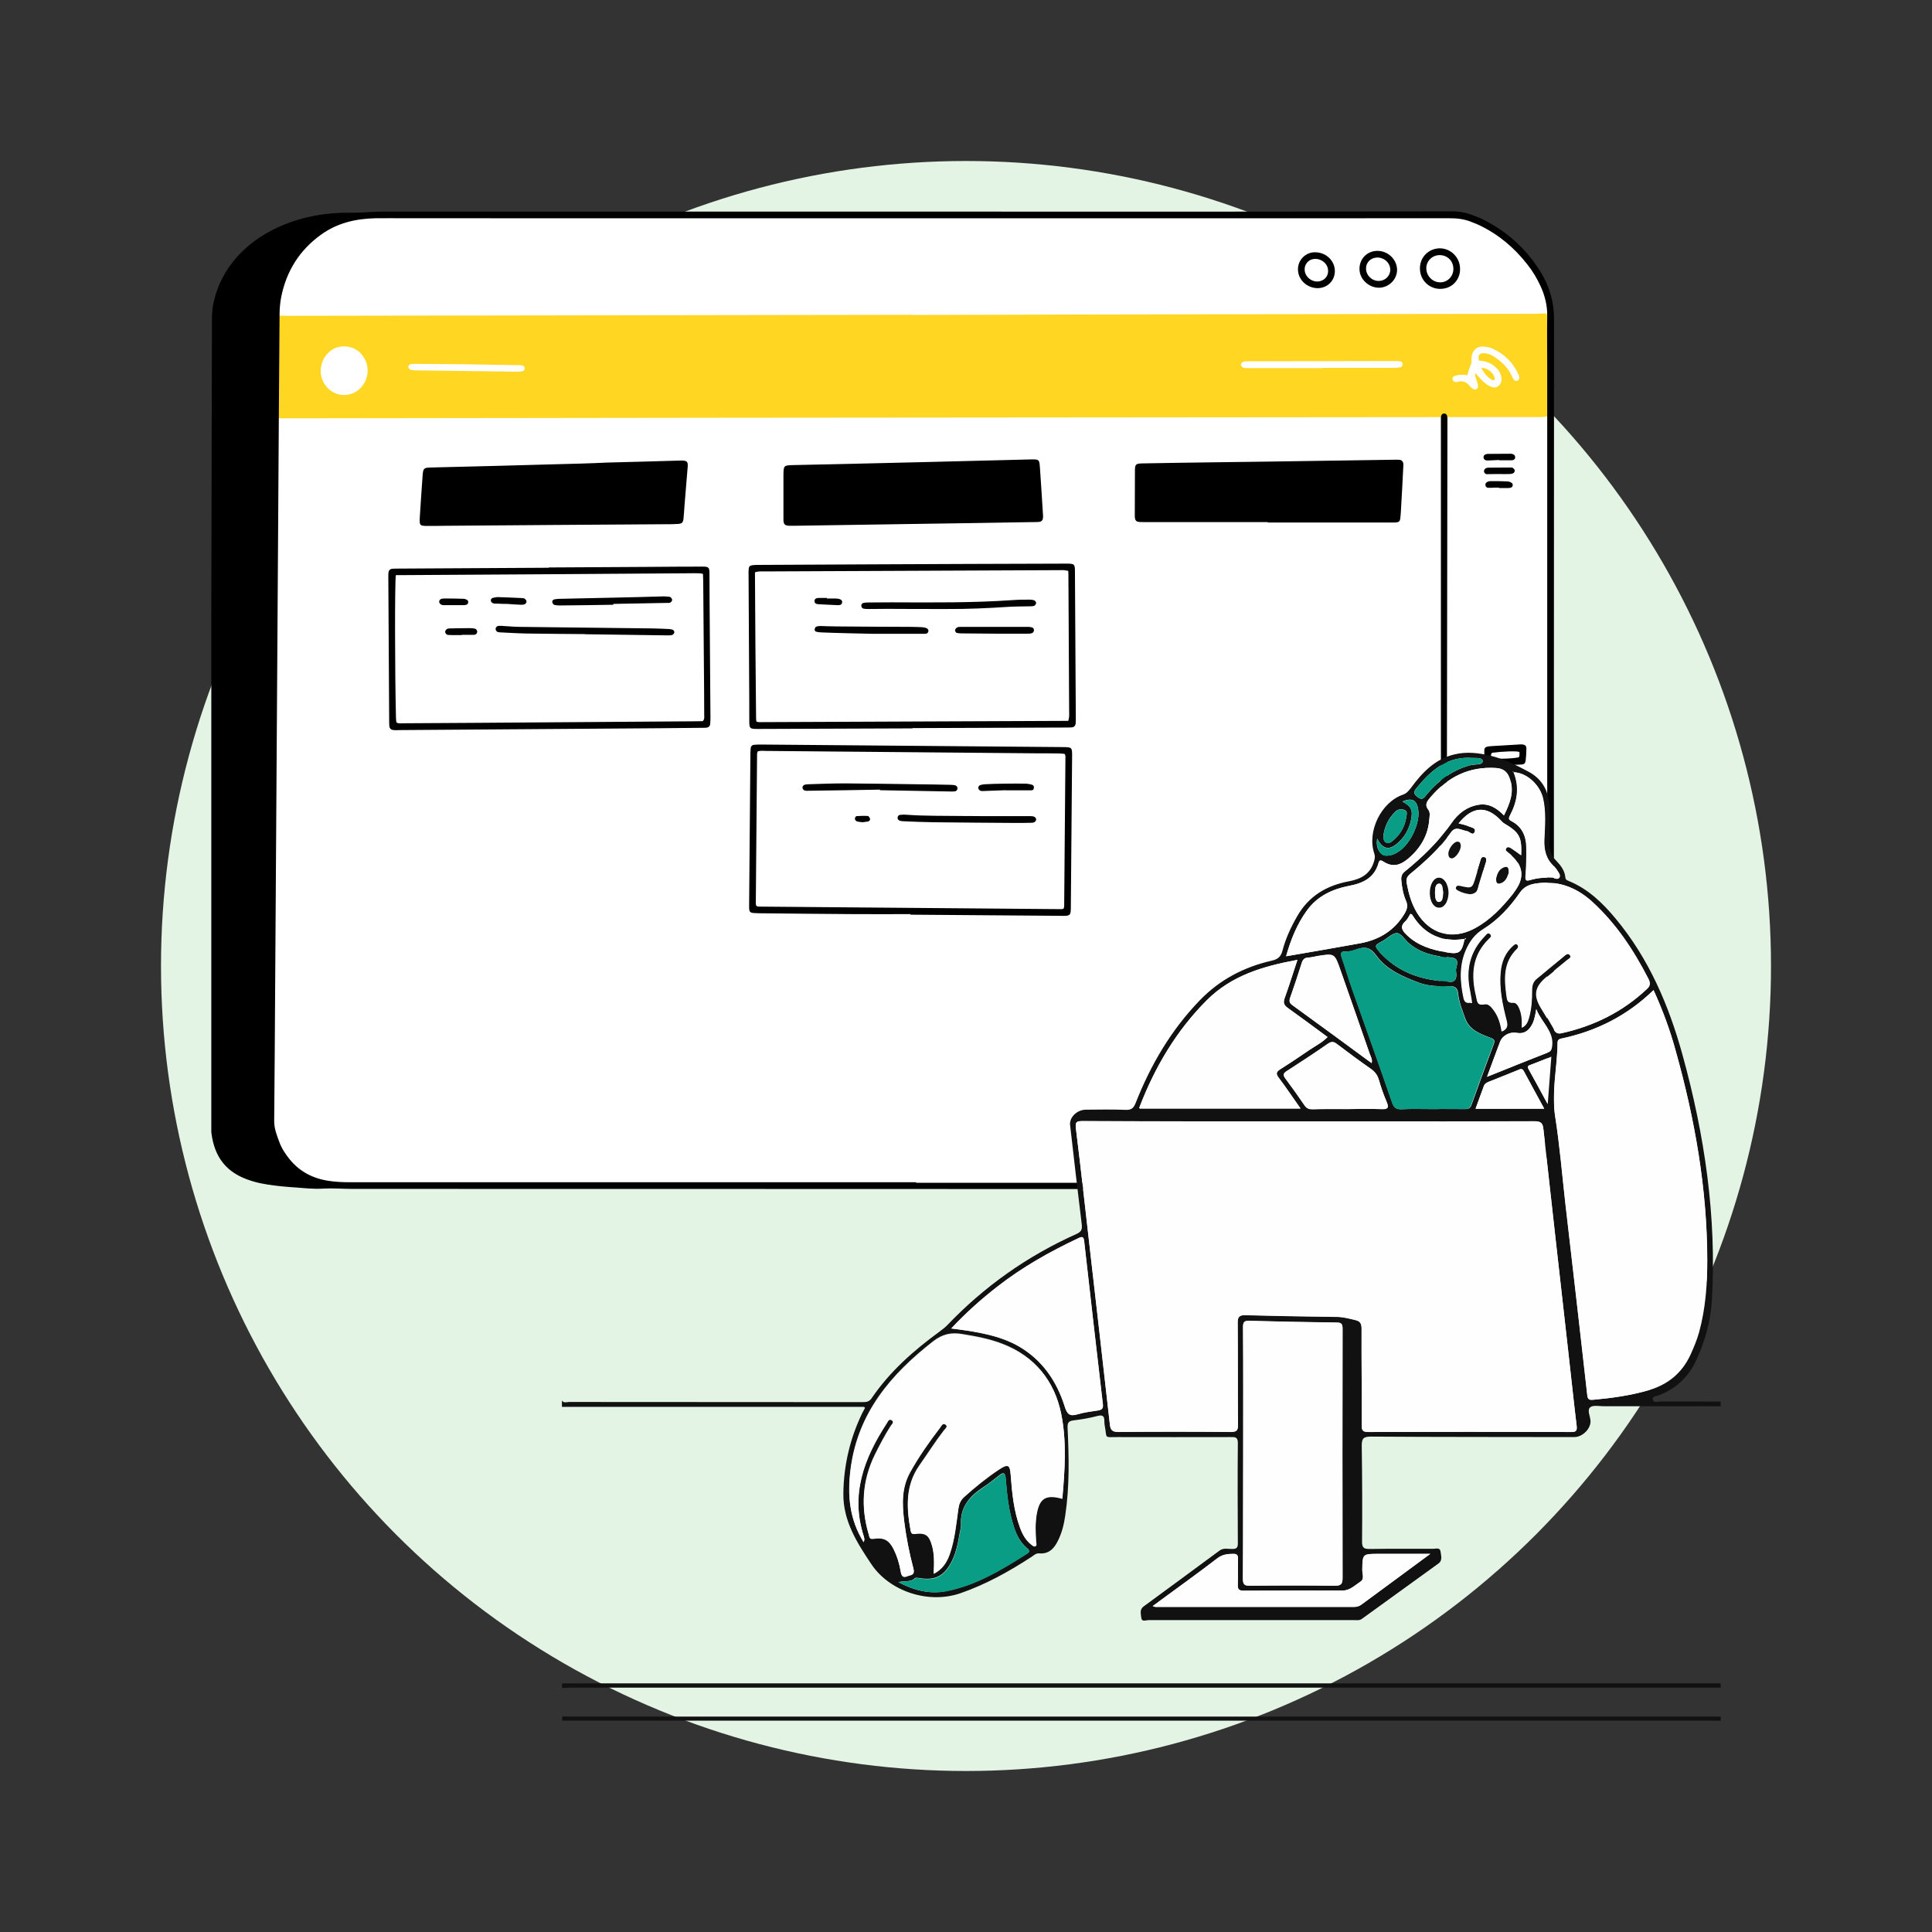 <svg xmlns="http://www.w3.org/2000/svg" width="360" height="360" viewBox="0 0 360 360" fill="none"><rect x="0" y="0" width="360" height="360" fill="#333333" stroke="none"/><circle cx="180" cy="180" r="150" fill="#E3F3E4"></circle><g clip-path="url(#clip0_1544_717)"><path d="M57.089 218.941C57.459 219.733 58.172 220.077 58.991 220.235C59.123 220.262 59.281 220.235 59.361 220.315C60.047 220.922 60.867 220.764 61.659 220.764C133.385 220.737 205.111 220.737 276.838 220.711C277.551 220.711 278.264 220.737 278.978 220.922C279.479 221.054 280.061 220.869 280.589 220.817C281.619 220.685 282.491 220.235 283.31 219.549C284.605 218.439 286.058 217.277 286.982 215.824C287.775 214.608 288.013 213.261 288.224 211.834C288.409 210.698 288.435 209.562 288.435 208.426C288.462 159.182 288.488 109.938 288.541 60.694C288.541 59.849 288.647 59.003 288.673 58.184C288.673 57.947 288.647 57.682 288.594 57.445C287.748 53.693 286.058 50.364 283.389 47.617C281.593 45.768 279.638 44.077 277.551 42.571C276.573 41.884 275.57 41.277 274.434 40.933C273.113 40.51 271.765 39.903 270.365 40.484C269.995 40.642 269.52 40.563 269.097 40.563C259.586 40.563 250.076 40.537 240.565 40.51C183.845 40.431 127.124 40.59 70.403 40.51C69.902 40.51 69.4 40.458 68.898 40.458C68.132 40.484 67.365 40.484 66.626 40.616C65.384 40.828 64.142 41.171 62.901 41.409C60.734 41.858 58.7 42.703 56.798 43.786C55.451 44.553 54.288 45.53 53.39 46.772C52.73 47.696 52.043 48.621 51.514 49.625C50.378 51.791 49.427 54.063 48.873 56.467C48.503 58.079 48.133 59.664 47.816 61.302C47.684 62.041 47.604 62.808 47.604 63.574C47.578 65.978 47.552 68.382 47.578 70.812C47.631 73.692 47.367 76.545 46.997 79.398C46.759 81.248 46.548 83.097 46.574 84.946C46.6 87.06 46.706 89.173 46.706 91.287C46.733 94.8 46.733 98.314 46.68 101.801C46.574 107.561 46.31 113.293 46.6 119.053C46.759 122.461 46.997 125.895 47.234 129.303C47.393 131.707 47.604 134.111 47.816 136.515C48.001 138.655 48.238 140.795 48.423 142.961C48.582 145.101 48.767 147.268 48.82 149.407C49.005 155.352 49.11 161.322 49.242 167.293C49.295 170.41 49.295 173.554 49.322 176.671C49.322 179.63 49.533 182.589 49.929 185.522C50.061 186.525 50.141 187.529 50.141 188.56C50.114 191.862 50.008 195.138 49.982 198.44C49.982 199.84 49.982 201.241 50.141 202.614C50.458 205.124 50.642 207.66 50.827 210.196C51.012 212.521 51.831 214.635 52.862 216.669C53.469 217.858 54.367 218.571 55.688 218.756C56.138 218.73 56.587 218.862 57.089 218.941Z" fill="white"></path><path d="M169.971 58.66C131.188 58.713 92.379 58.793 53.597 58.846C53.122 58.846 52.673 58.819 52.197 58.819C51.589 58.819 51.352 59.03 51.325 59.638C51.325 60.14 51.325 60.642 51.325 61.17C51.246 66.111 51.167 71.051 51.087 75.991C51.087 76.335 51.061 76.678 51.087 76.995C51.114 77.682 51.272 77.867 52.012 77.92C52.567 77.972 53.122 77.946 53.65 77.946C80.914 77.92 108.178 77.867 135.415 77.84C185.795 77.787 236.175 77.761 286.529 77.708C286.952 77.708 287.374 77.735 287.797 77.682C288.563 77.603 288.933 77.206 288.933 76.44C288.933 75.753 288.907 75.093 288.88 74.406C288.748 69.413 288.616 64.446 288.484 59.453C288.484 59.321 288.484 59.189 288.484 59.083C288.431 58.634 288.167 58.396 287.744 58.396C287.163 58.423 286.555 58.476 285.974 58.476C266.953 58.502 247.932 58.529 228.937 58.555C209.281 58.581 189.626 58.634 169.997 58.687C169.971 58.687 169.971 58.66 169.971 58.66ZM59.753 69.281C59.753 68.198 60.043 67.247 60.519 66.533C61.444 65.186 62.712 64.446 64.376 64.552C66.04 64.657 67.229 65.503 67.995 66.956C68.946 68.752 68.524 71.024 67.071 72.425C65.38 74.01 62.791 74.01 61.127 72.372C60.202 71.421 59.779 70.311 59.753 69.281ZM273.399 69.941C273.61 69.254 273.742 68.673 273.98 68.171C274.165 67.801 274.244 67.484 274.192 67.088C274.165 66.877 274.192 66.665 274.218 66.454C274.377 65.265 275.169 64.525 276.384 64.578C276.966 64.605 277.573 64.71 278.102 64.948C280.294 65.952 281.932 67.537 282.936 69.756C283.015 69.941 283.095 70.153 283.095 70.364C283.121 70.628 282.963 70.866 282.698 70.945C282.434 71.051 282.196 70.945 282.038 70.707C281.932 70.549 281.853 70.338 281.747 70.153C281.034 68.541 279.819 67.379 278.392 66.454C277.811 66.084 277.203 65.82 276.49 65.82C275.645 65.793 275.354 66.19 275.565 67.167C275.803 67.194 276.041 67.247 276.279 67.273C277.335 67.405 278.181 67.907 278.92 68.647C279.317 69.043 279.581 69.519 279.713 70.073C279.872 70.787 279.792 71.447 279.211 71.923C278.63 72.398 278.022 72.187 277.441 71.87C276.728 71.5 276.147 70.919 275.618 70.311C275.407 70.073 275.195 69.836 274.878 69.492C274.826 70.179 275.063 70.628 275.222 71.104C275.301 71.394 275.407 71.685 275.433 71.949C275.46 72.398 274.931 72.742 274.535 72.504C274.324 72.372 274.112 72.213 273.954 72.028C273.32 71.262 272.58 70.787 271.523 71.183C271.497 71.209 271.444 71.183 271.391 71.183C270.995 71.209 270.678 70.998 270.652 70.654C270.599 70.364 270.784 70.126 271.127 70.02C271.84 69.836 272.606 69.73 273.399 69.941ZM246.399 68.541C246.399 68.567 246.399 68.567 246.399 68.594C241.908 68.594 237.443 68.594 232.952 68.594C232.609 68.594 232.265 68.594 231.948 68.567C231.552 68.541 231.262 68.277 231.235 67.986C231.209 67.696 231.499 67.405 231.896 67.352C232.16 67.326 232.398 67.326 232.662 67.326C241.776 67.299 250.917 67.299 260.031 67.273C260.322 67.273 260.612 67.273 260.903 67.326C261.194 67.379 261.352 67.564 261.352 67.854C261.352 68.145 261.22 68.383 260.956 68.435C260.533 68.515 260.111 68.541 259.714 68.541C255.276 68.541 250.838 68.541 246.399 68.541ZM86.832 67.881C90.028 67.933 93.251 67.986 96.448 68.039C96.739 68.039 97.029 68.039 97.32 68.092C97.584 68.145 97.769 68.33 97.769 68.62C97.769 68.911 97.61 69.122 97.346 69.175C96.976 69.254 96.606 69.254 96.21 69.254C90.213 69.175 84.243 69.096 78.246 69.017C77.823 69.017 77.4 69.017 76.978 68.99C76.766 68.964 76.528 68.937 76.37 68.832C76.211 68.726 76.079 68.488 76.079 68.33C76.079 68.171 76.264 67.907 76.423 67.881C76.793 67.801 77.162 67.801 77.559 67.801C80.676 67.828 83.741 67.854 86.832 67.881Z" fill="#FFD622"></path><path d="M276.016 68.514C276.571 69.65 277.311 70.443 278.077 70.813C278.183 70.866 278.341 70.839 278.421 70.786C278.5 70.734 278.553 70.549 278.526 70.469C278.421 70.205 278.341 69.915 278.156 69.677C277.654 69.043 277.02 68.594 276.016 68.514Z" fill="#FFD622"></path><path d="M169.815 39.428C136.924 39.428 104.06 39.428 71.169 39.428C69.821 39.428 68.474 39.56 67.127 39.613C66.546 39.639 65.938 39.639 65.357 39.639C60.945 39.56 56.691 40.3 52.623 41.99C49.796 43.179 47.233 44.791 45.041 46.957C42.24 49.731 40.418 53.06 39.678 56.97C39.519 57.894 39.493 58.819 39.493 59.744C39.414 90.68 39.361 121.616 39.308 152.552C39.282 170.939 39.255 189.326 39.229 207.714C39.229 209.669 39.308 211.597 39.889 213.473C40.708 216.141 42.346 218.043 44.856 219.259C46.467 220.025 48.185 220.474 49.955 220.738C51.672 221.002 53.389 221.161 55.106 221.266C56.797 221.398 58.488 221.583 60.179 221.478C62.002 221.372 63.798 221.531 65.594 221.531C127.942 221.531 190.29 221.557 252.611 221.583C260.378 221.583 268.171 221.583 275.938 221.583C277.127 221.583 278.316 221.636 279.478 221.531C284.551 221.081 288.302 217.726 289.28 212.733C289.438 211.861 289.491 210.963 289.544 210.091C289.57 209.589 289.544 209.087 289.544 208.559C289.544 158.866 289.544 109.146 289.57 59.453C289.57 56.283 288.751 53.456 287.14 50.788C284.577 46.587 281.064 43.338 276.678 41.066C275.859 40.643 274.987 40.3 274.115 39.983C272.953 39.56 271.764 39.375 270.523 39.375C236.918 39.454 203.367 39.454 169.815 39.428C169.815 39.454 169.815 39.454 169.815 39.428ZM170.714 220.395C170.714 220.368 170.714 220.315 170.714 220.289C135.418 220.289 100.123 220.289 64.855 220.289C63.613 220.289 62.398 220.21 61.182 220.025C58.276 219.576 55.819 218.307 53.944 215.983C53.178 215.032 52.491 214.001 52.068 212.839C51.593 211.571 51.091 210.329 51.091 208.929C51.17 200.396 51.223 191.863 51.276 183.329C51.461 154.85 51.645 126.371 51.83 97.865C51.91 84.762 51.989 71.658 52.094 58.555C52.094 57.472 52.2 56.362 52.412 55.279C53.389 50.471 55.819 46.614 59.809 43.734C62.847 41.541 66.281 40.749 69.953 40.669C71.803 40.643 73.678 40.669 75.528 40.669C140.438 40.669 205.348 40.696 270.285 40.669C271.659 40.669 272.98 40.854 274.248 41.383C274.723 41.568 275.199 41.753 275.648 41.964C279.241 43.681 282.173 46.165 284.604 49.282C285.608 50.55 286.427 51.924 287.087 53.377C287.88 55.12 288.329 56.943 288.302 58.898C288.249 61.91 288.302 64.895 288.302 67.907C288.302 115.249 288.302 162.564 288.302 209.906C288.302 210.884 288.249 211.835 288.012 212.786C287.219 215.983 285.449 218.36 282.332 219.628C280.747 220.262 279.082 220.5 277.365 220.421C276.81 220.395 276.255 220.368 275.727 220.368C240.696 220.395 205.692 220.395 170.714 220.395Z" fill="black"></path><path d="M236.259 97.364C243.788 97.364 251.291 97.364 258.82 97.364C259.19 97.364 259.586 97.364 259.956 97.364C260.696 97.311 260.854 97.179 260.934 96.492C260.987 96.069 261.013 95.646 261.039 95.224C261.198 92.45 261.356 89.649 261.489 86.875C261.489 86.717 261.515 86.532 261.489 86.374C261.436 86.004 261.198 85.739 260.854 85.687C260.617 85.66 260.353 85.66 260.088 85.66C252.348 85.766 244.634 85.898 236.893 86.004C233.511 86.056 230.13 86.083 226.748 86.136C222.151 86.189 217.555 86.268 212.931 86.347C211.61 86.374 211.478 86.479 211.478 87.8C211.452 90.495 211.478 93.216 211.452 95.91C211.452 96.122 211.452 96.333 211.478 96.545C211.558 96.994 211.769 97.205 212.218 97.258C212.641 97.284 213.063 97.284 213.486 97.284C221.042 97.284 228.597 97.284 236.153 97.284C236.259 97.284 236.259 97.337 236.259 97.364Z" fill="black"></path><path d="M103.584 86.506C99.7 86.612 95.817 86.717 91.933 86.823C88.05 86.928 84.166 87.008 80.283 87.113C78.962 87.14 78.856 87.272 78.751 88.566C78.566 91.182 78.381 93.797 78.222 96.413C78.196 96.756 78.196 97.1 78.222 97.417C78.249 97.707 78.433 97.892 78.698 97.945C78.988 97.998 79.279 97.998 79.57 97.998C80.758 97.998 81.947 97.998 83.11 97.971C96.768 97.866 110.4 97.76 124.058 97.681C124.824 97.681 125.591 97.681 126.33 97.628C127.07 97.575 127.281 97.39 127.361 96.624C127.44 95.832 127.493 95.013 127.546 94.22C127.73 91.869 127.942 89.517 128.127 87.14C128.127 87.061 128.153 86.981 128.153 86.876C128.18 86.03 127.995 85.845 127.123 85.819C126.991 85.819 126.859 85.819 126.753 85.819C122.235 85.951 117.718 86.083 113.2 86.189C110.004 86.347 106.807 86.427 103.584 86.506Z" fill="black"></path><path d="M170.341 97.628C177.685 97.522 185.03 97.416 192.4 97.284C192.77 97.284 193.167 97.284 193.536 97.258C194.118 97.205 194.329 96.941 194.355 96.36C194.355 96.281 194.355 96.201 194.355 96.096C194.171 93.11 193.986 90.099 193.774 87.113C193.669 85.607 193.616 85.581 192.083 85.607C185.743 85.766 179.403 85.924 173.089 86.083C164.635 86.294 156.207 86.479 147.753 86.664C146.036 86.717 146.01 86.743 145.983 88.487C145.983 91.023 145.983 93.559 145.983 96.096C145.983 96.36 145.983 96.597 145.983 96.862C146.01 97.734 146.247 97.945 147.146 97.971C147.41 97.971 147.648 97.971 147.912 97.971C155.388 97.866 162.865 97.734 170.341 97.628Z" fill="black"></path><path d="M169.655 170.437C178.954 170.517 188.254 170.569 197.553 170.649C197.896 170.649 198.24 170.675 198.557 170.649C199.27 170.596 199.455 170.437 199.508 169.75C199.534 169.539 199.534 169.328 199.534 169.116C199.613 159.659 199.693 150.174 199.772 140.716C199.772 139.316 199.693 139.237 198.266 139.211C179.456 139.052 160.646 138.894 141.863 138.735C141.387 138.735 140.938 138.735 140.462 138.788C140.145 138.814 139.934 139.052 139.881 139.369C139.855 139.66 139.855 139.95 139.828 140.267C139.749 149.646 139.67 159.025 139.591 168.403C139.591 168.694 139.591 168.984 139.591 169.301C139.643 169.883 139.802 170.067 140.357 170.12C140.779 170.173 141.202 170.147 141.625 170.173C147.411 170.226 153.196 170.305 158.982 170.332C162.522 170.358 166.088 170.332 169.628 170.332C169.655 170.358 169.655 170.411 169.655 170.437ZM198.187 169.301C198.055 169.354 197.949 169.407 197.817 169.407C178.981 169.248 160.144 169.09 141.308 168.931C141.202 168.931 141.07 168.852 140.938 168.799C140.912 168.667 140.832 168.562 140.832 168.429C140.912 159.104 140.991 149.752 141.07 140.426C141.07 140.32 141.149 140.188 141.176 140.03C141.704 139.818 142.259 139.924 142.787 139.924C159.695 140.082 176.577 140.215 193.484 140.373C194.805 140.373 196.1 140.373 197.421 140.399C197.738 140.399 198.081 140.452 198.398 140.479C198.451 140.664 198.53 140.796 198.53 140.901C198.451 150.227 198.372 159.579 198.293 168.905C198.293 169.064 198.213 169.169 198.187 169.301Z" fill="black"></path><path d="M170.026 135.67C179.484 135.644 188.942 135.591 198.426 135.565C198.849 135.565 199.271 135.565 199.694 135.538C200.117 135.512 200.381 135.248 200.434 134.799C200.46 134.429 200.46 134.032 200.46 133.663C200.407 124.654 200.355 115.672 200.302 106.663C200.302 105.078 200.249 105.025 198.664 105.025C186.696 105.051 174.755 105.104 162.787 105.157C155.654 105.183 148.521 105.236 141.362 105.263C140.992 105.263 140.596 105.263 140.226 105.316C139.751 105.368 139.539 105.553 139.513 106.055C139.46 106.478 139.486 106.901 139.486 107.323C139.513 113.796 139.566 120.242 139.592 126.715C139.618 129.251 139.618 131.787 139.618 134.323C139.618 135.75 139.724 135.829 141.151 135.829C150.793 135.803 160.41 135.75 170.053 135.723C170.026 135.697 170.026 135.67 170.026 135.67ZM140.675 106.636C141.336 106.425 141.838 106.478 142.34 106.478C160.674 106.399 179.035 106.319 197.369 106.24C197.66 106.24 197.95 106.214 198.267 106.24C198.505 106.267 198.743 106.319 199.06 106.372C199.086 106.874 199.086 107.35 199.086 107.799C199.139 116.041 199.166 124.284 199.219 132.527C199.219 132.87 199.245 133.213 199.219 133.531C199.192 133.768 199.139 134.006 199.06 134.323C179.827 134.402 160.648 134.482 141.468 134.561C141.309 134.561 141.151 134.508 140.966 134.482C140.939 134.27 140.887 134.112 140.887 133.953C140.781 124.865 140.728 115.804 140.675 106.636Z" fill="black"></path><path d="M102.291 105.791C92.992 105.844 83.692 105.897 74.393 105.949C73.97 105.949 73.548 105.949 73.125 105.976C72.65 106.029 72.438 106.266 72.385 106.716C72.359 106.98 72.359 107.218 72.359 107.482C72.412 116.411 72.465 125.314 72.517 134.244C72.517 134.587 72.517 134.931 72.544 135.248C72.597 135.776 72.834 135.987 73.363 136.04C73.706 136.067 74.05 136.067 74.367 136.04C90.429 135.934 106.492 135.802 122.554 135.697C125.249 135.67 127.97 135.644 130.665 135.617C131.008 135.617 131.351 135.617 131.668 135.591C132.038 135.538 132.276 135.327 132.329 134.931C132.382 134.481 132.382 134.006 132.382 133.53C132.329 126.503 132.276 119.502 132.223 112.475C132.197 110.626 132.223 108.75 132.197 106.901C132.197 105.712 132.065 105.58 130.902 105.58C127.574 105.58 124.218 105.606 120.89 105.632C114.681 105.659 108.473 105.712 102.238 105.738C102.291 105.765 102.291 105.765 102.291 105.791ZM73.759 107.165C74.208 107.165 74.578 107.165 74.948 107.165C92.728 107.059 110.507 106.953 128.313 106.821C128.947 106.821 129.581 106.795 130.215 106.821C130.453 106.821 130.691 106.874 130.982 106.927C131.008 107.455 131.034 107.931 131.034 108.38C131.087 113.796 131.114 119.185 131.166 124.601C131.193 127.481 131.219 130.334 131.219 133.213C131.219 133.583 131.325 133.979 130.955 134.376C130.532 134.376 130.03 134.402 129.529 134.402C115.844 134.508 102.159 134.587 88.474 134.693C84.036 134.719 79.598 134.746 75.159 134.772C74.737 134.772 74.314 134.878 73.865 134.614C73.838 134.349 73.785 134.085 73.785 133.795C73.574 125.367 73.548 108.459 73.759 107.165Z" fill="black"></path><path d="M268.413 147.717C268.386 170.569 268.333 193.448 268.307 216.3C268.307 216.722 268.307 217.145 268.333 217.568C268.36 217.779 268.413 217.99 268.518 218.149C268.597 218.281 268.809 218.413 268.914 218.387C269.099 218.36 269.284 218.228 269.416 218.07C269.522 217.964 269.522 217.753 269.522 217.594C269.549 217.251 269.522 216.907 269.522 216.59C269.575 170.807 269.628 125.05 269.707 79.267C269.707 78.844 269.707 78.422 269.707 77.999C269.707 77.84 269.681 77.655 269.654 77.497C269.575 77.233 269.39 77.048 269.099 77.048C268.835 77.048 268.624 77.206 268.545 77.471C268.492 77.629 268.492 77.814 268.492 77.972C268.492 78.395 268.492 78.818 268.492 79.24C268.492 102.066 268.492 124.892 268.492 147.717C268.465 147.717 268.439 147.717 268.413 147.717Z" fill="black"></path><path d="M281.487 161.719C281.117 161.587 280.8 161.481 280.509 161.349C279.955 161.085 279.532 161.244 279.162 161.666C278.924 161.931 278.66 162.221 278.369 162.538C277.762 162.115 277.339 161.613 276.837 161.085C277.128 160.979 277.365 160.927 277.55 160.795C277.92 160.557 277.973 160.055 277.603 159.87C276.89 159.526 276.097 159.342 275.305 159.315C274.988 159.315 274.671 159.632 274.644 159.976C274.592 160.61 274.565 161.244 274.592 161.878C274.618 162.432 275.041 162.617 275.569 162.3C275.675 162.248 275.754 162.142 275.886 162.036C276.414 162.327 276.784 162.802 277.207 163.199C277.445 163.436 277.683 163.674 277.947 163.885C278.317 164.176 278.766 164.15 279.083 163.78C279.426 163.41 279.717 162.987 280.007 162.617C280.879 162.802 280.879 162.802 281.672 163.384C281.672 163.806 281.672 164.255 281.672 164.731C281.672 164.837 281.619 164.969 281.566 165.154C281.196 165.18 280.826 165.206 280.456 165.206C278.898 165.206 277.339 165.18 275.78 165.18C275.437 165.18 275.094 165.18 274.776 165.286C274.618 165.338 274.486 165.603 274.459 165.761C274.433 165.893 274.565 166.105 274.671 166.157C274.882 166.263 275.146 166.369 275.384 166.369C277.524 166.395 279.69 166.422 281.83 166.422C282.649 166.422 282.887 166.157 282.887 165.339C282.887 163.357 282.834 161.376 282.781 159.394C282.781 159.183 282.755 158.945 282.623 158.787C282.517 158.655 282.279 158.549 282.094 158.549C281.962 158.549 281.751 158.707 281.725 158.813C281.645 159.13 281.645 159.474 281.619 159.817C281.54 160.451 281.672 161.032 281.487 161.719Z" fill="black"></path><path d="M272.058 50.075C272.058 47.987 270.341 46.27 268.28 46.27C266.22 46.297 264.582 47.908 264.582 49.969C264.555 52.214 266.352 53.879 268.439 53.826C270.922 53.773 272.137 51.712 272.058 50.075ZM270.816 50.048C270.843 51.448 269.786 52.584 268.412 52.611C267.012 52.637 265.823 51.501 265.771 50.075C265.718 48.701 266.827 47.565 268.201 47.538C269.68 47.512 270.79 48.595 270.816 50.048Z" fill="black"></path><path d="M277.257 148.404C278.181 148.404 279.106 148.431 280.057 148.404C281.035 148.378 281.193 148.219 281.352 147.215C281.457 146.634 281.537 146.053 281.616 145.472C281.695 144.758 281.537 144.547 280.876 144.415C280.638 144.362 280.374 144.309 280.136 144.309C278.419 144.177 276.676 144.071 274.958 143.966C274.747 143.939 274.536 143.939 274.324 143.966C273.928 143.992 273.664 144.177 273.611 144.573C273.505 145.577 273.4 146.581 273.373 147.612C273.347 148.113 273.611 148.378 274.139 148.457C274.509 148.51 274.905 148.483 275.275 148.483C275.962 148.483 276.623 148.483 277.31 148.483C277.257 148.404 277.257 148.404 277.257 148.404ZM274.826 145.287C275.909 145.181 279.344 145.419 280.242 145.683C280.295 146.185 280.189 146.66 280.004 147.083C279.872 147.136 279.793 147.162 279.714 147.189C278.155 147.215 276.596 147.215 275.064 147.215C274.905 147.215 274.773 147.11 274.615 147.057C274.588 146.396 274.562 145.815 274.826 145.287Z" fill="black"></path><path d="M256.995 53.614C258.871 53.562 260.376 52.003 260.324 50.18C260.244 48.278 258.58 46.719 256.625 46.746C254.67 46.772 253.27 48.304 253.323 50.18C253.349 52.056 255.093 53.641 256.995 53.614ZM254.538 50.074C254.512 48.912 255.41 48.014 256.599 47.987C257.946 47.961 259.082 49.018 259.056 50.312C259.029 51.448 258.078 52.346 256.916 52.346C255.648 52.373 254.564 51.316 254.538 50.074Z" fill="black"></path><path d="M245.004 47.01C243.366 46.983 241.807 48.384 241.86 50.259C241.887 52.162 243.577 53.694 245.532 53.694C247.408 53.667 248.782 52.241 248.729 50.392C248.65 48.463 246.985 46.983 245.004 47.01ZM243.102 50.233C243.075 49.441 243.551 48.727 244.238 48.41C245.427 47.908 246.933 48.569 247.355 49.784C247.699 50.788 247.302 51.818 246.378 52.241C244.951 52.954 243.128 51.818 243.102 50.233Z" fill="black"></path><path d="M280.406 142.592C281.41 142.539 282.44 142.513 283.444 142.46C284.025 142.433 284.21 142.249 284.289 141.694C284.369 140.928 284.421 140.188 284.421 139.422C284.421 139.025 284.184 138.788 283.814 138.735C283.655 138.708 283.47 138.708 283.312 138.708C281.542 138.814 279.772 138.92 278.002 139.025C277.738 139.052 277.5 139.052 277.236 139.105C276.786 139.184 276.575 139.395 276.575 139.897C276.575 140.584 276.575 141.245 276.654 141.931C276.707 142.433 276.971 142.698 277.5 142.698C278.477 142.724 279.428 142.698 280.406 142.698C280.406 142.618 280.406 142.618 280.406 142.592ZM277.949 141.271C277.817 140.928 277.711 140.584 278.028 140.267C280.009 140.003 282.81 139.897 283.127 140.135C283.127 140.32 283.153 140.558 283.127 140.795C283.127 140.901 283.048 141.033 282.995 141.113C281.806 141.377 279.032 141.456 277.949 141.271Z" fill="black"></path><path d="M279.397 88.328C280.031 88.328 280.665 88.355 281.273 88.328C281.51 88.328 281.775 88.276 281.986 88.17C282.144 88.091 282.277 87.826 282.25 87.668C282.25 87.509 282.065 87.325 281.907 87.192C281.775 87.113 281.59 87.113 281.431 87.113C280.084 87.113 278.736 87.14 277.389 87.14C277.257 87.14 277.151 87.166 277.019 87.192C276.702 87.272 276.517 87.536 276.517 87.826C276.544 88.117 276.755 88.355 277.099 88.355C277.653 88.355 278.182 88.328 278.736 88.328C278.974 88.328 279.186 88.328 279.397 88.328Z" fill="black"></path><path d="M279.375 85.766C279.956 85.766 280.564 85.766 281.145 85.766C281.409 85.766 281.647 85.792 281.885 85.739C282.149 85.686 282.334 85.502 282.334 85.211C282.334 84.92 282.175 84.736 281.911 84.63C281.752 84.577 281.594 84.524 281.409 84.55C280.009 84.55 278.635 84.577 277.235 84.577C277.076 84.577 276.891 84.63 276.759 84.683C276.522 84.815 276.389 85.026 276.442 85.29C276.495 85.554 276.654 85.739 276.944 85.792C277.156 85.819 277.367 85.792 277.578 85.792C278.159 85.766 278.767 85.739 279.348 85.713C279.375 85.739 279.375 85.766 279.375 85.766Z" fill="black"></path><path d="M279.345 90.944C279.9 90.944 280.428 90.944 280.983 90.944C281.194 90.944 281.405 90.918 281.59 90.838C281.907 90.733 281.987 90.178 281.696 89.993C281.458 89.834 281.168 89.702 280.877 89.702C279.82 89.65 278.79 89.65 277.733 89.65C277.522 89.65 277.311 89.702 277.126 89.808C276.888 89.914 276.756 90.125 276.782 90.416C276.835 90.706 277.02 90.865 277.284 90.891C277.654 90.918 278.05 90.891 278.42 90.865C278.711 90.865 279.001 90.865 279.292 90.865C279.345 90.918 279.345 90.918 279.345 90.944Z" fill="black"></path><path d="M163.977 147.242C168.283 147.321 172.59 147.4 176.896 147.479C177.239 147.479 177.583 147.506 177.9 147.453C178.164 147.427 178.375 147.268 178.402 146.977C178.455 146.687 178.27 146.396 177.926 146.317C177.636 146.264 177.345 146.238 177.054 146.238C174.862 146.185 172.669 146.158 170.476 146.132C166.17 146.079 161.864 146 157.558 145.974C155.286 145.974 153.014 146.053 150.715 146.132C150.425 146.132 150.108 146.158 149.843 146.264C149.685 146.317 149.526 146.581 149.526 146.74C149.526 146.898 149.658 147.162 149.817 147.242C150.028 147.347 150.292 147.374 150.557 147.347C155.021 147.294 159.513 147.215 163.977 147.136C163.977 147.189 163.977 147.215 163.977 147.242Z" fill="black"></path><path d="M180.014 152.05C179.855 152.05 179.67 152.05 179.512 152.05C175.972 151.997 172.405 152.076 168.865 151.812C168.495 151.786 168.099 151.786 167.729 151.839C167.465 151.865 167.28 152.05 167.254 152.341C167.227 152.631 167.412 152.842 167.65 152.922C167.888 153.001 168.152 153.027 168.39 153.027C170.213 153.107 172.009 153.186 173.832 153.212C178.984 153.265 184.135 153.318 189.287 153.344C190.132 153.344 190.978 153.344 191.823 153.318C192.034 153.318 192.246 153.318 192.457 153.292C192.8 153.239 193.038 153.027 193.065 152.737C193.091 152.42 192.827 152.156 192.404 152.103C192.246 152.076 192.061 152.076 191.902 152.076C189.921 152.076 187.939 152.076 185.958 152.076C183.977 152.076 181.995 152.076 180.014 152.05Z" fill="black"></path><path d="M187.41 147.268C188.81 147.268 190.184 147.268 191.584 147.268C191.795 147.268 192.007 147.268 192.218 147.268C192.456 147.242 192.614 147.109 192.641 146.872C192.694 146.607 192.614 146.343 192.35 146.238C192.007 146.132 191.61 146.053 191.241 146.026C189.893 146 188.546 146 187.199 146.026C185.983 146.026 184.768 146.079 183.526 146.132C183.183 146.158 182.84 146.211 182.549 146.343C182.417 146.396 182.258 146.687 182.285 146.845C182.285 147.004 182.47 147.215 182.628 147.321C182.76 147.4 182.945 147.4 183.104 147.4C184.53 147.347 185.957 147.294 187.384 147.242C187.41 147.215 187.41 147.242 187.41 147.268Z" fill="black"></path><path d="M160.727 153.213C161.071 153.16 161.414 153.133 161.731 153.081C161.995 153.028 162.207 152.737 162.101 152.499C162.022 152.314 161.863 152.077 161.731 152.05C161.018 151.997 160.305 152.024 159.591 152.077C159.459 152.077 159.301 152.394 159.301 152.552C159.301 152.711 159.459 152.975 159.618 153.028C159.988 153.16 160.357 153.16 160.727 153.213Z" fill="black"></path><path d="M176.238 113.479C180.438 113.505 184.111 113.32 187.783 113.083C189.13 113.003 190.477 113.003 191.851 112.977C192.142 112.977 192.459 112.977 192.723 112.871C192.881 112.818 193.04 112.554 193.066 112.396C193.066 112.237 192.934 111.973 192.776 111.894C192.512 111.788 192.221 111.735 191.93 111.735C190.874 111.735 189.817 111.735 188.76 111.815C181.257 112.343 173.728 112.264 166.199 112.237C164.719 112.237 163.24 112.264 161.761 112.264C161.47 112.264 161.153 112.29 160.889 112.343C160.625 112.422 160.466 112.607 160.492 112.898C160.519 113.188 160.677 113.373 160.968 113.426C161.259 113.479 161.549 113.479 161.84 113.479C163.029 113.479 164.217 113.452 165.38 113.452C169.158 113.479 172.962 113.479 176.238 113.479Z" fill="black"></path><path d="M162.681 118.102C165.614 118.102 168.784 118.102 171.954 118.102C172.113 118.102 172.298 118.102 172.456 118.102C172.747 118.076 172.932 117.917 172.985 117.653C173.064 117.389 172.853 117.098 172.509 116.992C172.219 116.913 171.928 116.86 171.637 116.86C170.95 116.834 170.29 116.807 169.603 116.807C165.086 116.781 160.568 116.781 156.05 116.728C154.994 116.728 153.937 116.675 152.88 116.649C152.59 116.649 152.273 116.675 152.035 116.807C151.903 116.86 151.797 117.151 151.797 117.336C151.797 117.468 151.929 117.679 152.061 117.706C152.378 117.785 152.722 117.838 153.065 117.838C156.209 117.97 159.326 118.023 162.681 118.102Z" fill="black"></path><path d="M185.402 118.076C187.436 118.076 189.444 118.076 191.478 118.076C191.716 118.076 191.98 118.076 192.218 117.997C192.482 117.944 192.64 117.732 192.667 117.442C192.667 117.151 192.508 116.966 192.244 116.887C192.033 116.834 191.821 116.834 191.61 116.808C187.436 116.808 183.262 116.808 179.088 116.808C178.85 116.808 178.559 116.808 178.348 116.913C178.19 116.993 178.031 117.178 177.978 117.362C177.899 117.547 178.11 117.917 178.322 117.944C178.612 117.997 178.903 118.023 179.193 118.023C181.281 118.049 183.341 118.049 185.402 118.076C185.402 118.049 185.402 118.049 185.402 118.076Z" fill="black"></path><path d="M154.095 111.418C153.593 111.418 153.091 111.418 152.589 111.418C152.034 111.418 151.77 111.63 151.77 111.999C151.77 112.343 151.981 112.554 152.457 112.581C153.725 112.66 154.993 112.713 156.235 112.766C156.684 112.766 156.921 112.528 156.921 112.184C156.921 111.867 156.684 111.656 156.235 111.577C156.023 111.55 155.812 111.524 155.6 111.524C155.099 111.524 154.597 111.524 154.095 111.524C154.095 111.497 154.095 111.445 154.095 111.418Z" fill="black"></path><path d="M109.05 118.181C114.175 118.261 119.274 118.313 124.399 118.393C124.69 118.393 125.007 118.393 125.271 118.313C125.43 118.261 125.588 118.049 125.641 117.891C125.72 117.653 125.509 117.389 125.271 117.309C125.033 117.257 124.769 117.204 124.531 117.204C123.554 117.151 122.576 117.125 121.625 117.098C113.383 116.992 105.14 116.913 96.898 116.808C95.894 116.808 94.864 116.702 93.86 116.649C93.569 116.623 93.278 116.596 92.961 116.623C92.618 116.623 92.38 116.86 92.354 117.151C92.327 117.442 92.539 117.732 92.829 117.785C92.988 117.811 93.173 117.838 93.331 117.838C94.969 117.917 96.633 118.023 98.271 118.049C101.864 118.102 105.457 118.128 109.05 118.155V118.181Z" fill="black"></path><path d="M114.281 112.528C117.609 112.475 120.938 112.396 124.267 112.343C124.478 112.343 124.716 112.369 124.875 112.29C125.033 112.211 125.218 111.999 125.244 111.841C125.271 111.682 125.139 111.445 124.98 111.313C124.875 111.207 124.663 111.18 124.505 111.18C124.214 111.154 123.923 111.128 123.633 111.128C120.516 111.207 117.398 111.313 114.281 111.365C111.031 111.445 107.782 111.497 104.532 111.577C104.11 111.577 103.687 111.603 103.291 111.682C103.026 111.735 102.842 111.973 102.921 112.264C102.974 112.449 103.132 112.66 103.291 112.713C103.608 112.792 103.951 112.818 104.295 112.818C107.623 112.792 110.952 112.739 114.307 112.686C114.281 112.633 114.281 112.581 114.281 112.528Z" fill="black"></path><path d="M94.492 112.528C95.523 112.607 96.289 112.66 97.055 112.686C97.293 112.686 97.583 112.686 97.794 112.581C97.953 112.501 98.112 112.263 98.112 112.079C98.112 111.92 97.953 111.709 97.794 111.577C97.689 111.471 97.478 111.471 97.319 111.445C95.813 111.365 94.281 111.312 92.775 111.26C92.458 111.26 92.115 111.339 91.797 111.418C91.533 111.497 91.401 111.762 91.481 112.026C91.533 112.184 91.718 112.369 91.903 112.422C92.141 112.501 92.405 112.475 92.643 112.475C93.356 112.528 94.07 112.528 94.492 112.528Z" fill="black"></path><path d="M86.041 118.287C86.808 118.287 87.574 118.287 88.314 118.287C88.657 118.287 88.895 118.049 88.921 117.759C88.948 117.468 88.736 117.177 88.419 117.125C88.129 117.072 87.838 117.045 87.547 117.045C86.332 117.045 85.09 117.072 83.875 117.098C83.743 117.098 83.611 117.098 83.505 117.125C83.215 117.177 82.951 117.468 82.951 117.732C82.951 117.996 83.188 118.287 83.505 118.313C83.928 118.34 84.351 118.34 84.773 118.34C85.196 118.34 85.619 118.34 86.041 118.34C86.041 118.313 86.041 118.287 86.041 118.287Z" fill="black"></path><path d="M84.59 112.766C85.171 112.766 85.779 112.766 86.36 112.766C86.571 112.766 86.783 112.739 86.968 112.66C87.285 112.554 87.338 111.973 87.073 111.815C86.862 111.682 86.624 111.577 86.386 111.577C85.171 111.524 83.93 111.524 82.714 111.524C82.186 111.524 81.895 111.709 81.842 112.052C81.79 112.396 82.133 112.766 82.688 112.766C83.322 112.739 83.956 112.766 84.59 112.766Z" fill="black"></path><path d="M386.016 262.058C384.258 262.058 382.5 262.029 380.742 262.029C354.229 262.029 327.715 262.029 301.23 262.029C300.498 262.029 299.766 262.029 299.033 262.029C298.096 262.058 296.924 261.765 296.338 262.205C295.664 262.733 296.338 263.906 296.367 264.786C296.426 266.223 294.873 267.777 293.35 267.777C280.693 267.748 268.066 267.777 255.41 267.689C254.033 267.689 253.74 268.07 253.74 269.39C253.828 275.343 253.857 281.326 253.799 287.28C253.799 288.423 254.15 288.629 255.205 288.629C259.16 288.57 263.115 288.599 267.07 288.599C267.539 288.599 268.301 288.306 268.418 289.069C268.506 289.831 268.857 290.77 268.008 291.356C263.262 294.788 258.516 298.219 253.77 301.65C253.33 301.973 252.832 301.885 252.363 301.885C239.561 301.885 226.787 301.885 213.984 301.885C213.545 301.885 212.754 302.266 212.666 301.474C212.607 300.77 212.285 299.92 213.105 299.333C217.822 295.873 222.539 292.412 227.256 288.922C228.018 288.365 228.867 288.658 229.658 288.629C230.391 288.629 230.654 288.394 230.654 287.632C230.625 281.385 230.596 275.109 230.654 268.862C230.654 267.718 230.098 267.777 229.307 267.777C222.275 267.777 215.244 267.806 208.213 267.777C205.664 267.777 206.309 268.1 205.869 265.753C205.811 265.46 205.781 265.167 205.781 264.874C205.811 263.964 205.547 263.554 204.492 263.847C203.027 264.228 201.533 264.492 200.039 264.668C199.102 264.786 198.896 265.108 198.926 266.047C199.189 271.502 199.307 276.986 198.486 282.441C198.252 284.054 197.871 285.608 197.139 287.074C196.436 288.541 195.439 289.597 193.652 289.45C193.037 289.391 192.656 289.802 192.217 290.095C188.027 292.823 183.721 295.227 178.975 296.87C172.852 298.981 165.674 296.401 162.393 291.503C159.639 287.397 157.09 283.379 157.148 278.306C157.207 273.085 158.379 268.041 160.664 263.319C160.84 262.967 161.016 262.645 161.191 262.322C161.074 262.234 160.986 262.146 160.928 262.146C142.178 262.146 123.428 262.146 104.707 262.146C104.707 261.765 104.707 261.354 104.707 260.973C105.059 261.501 105.615 261.237 106.055 261.237C124.277 261.266 142.471 261.237 160.693 261.266C161.396 261.266 161.953 261.237 162.422 260.533C165.791 255.577 170.215 251.676 174.99 248.186C175.488 247.805 176.016 247.424 176.455 246.984C183.369 239.74 191.396 234.05 200.566 229.945C201.533 229.505 201.68 229.065 201.563 228.097C200.801 221.938 200.098 215.779 199.395 209.621C199.248 208.213 200.654 206.805 202.295 206.776C204.785 206.747 207.275 206.717 209.766 206.805C210.762 206.835 211.201 206.541 211.582 205.603C214.395 198.447 218.203 191.936 223.594 186.364C227.314 182.522 231.826 180.176 236.982 179.003C238.125 178.739 238.682 178.27 238.975 177.126C239.561 174.868 240.557 172.727 241.729 170.703C243.867 166.949 247.236 164.984 251.338 164.222C253.711 163.782 255.439 162.785 256.084 160.321C256.201 159.881 256.23 159.5 256.084 159.06C254.678 154.954 257.344 149.47 261.445 148.062C262.119 147.828 262.441 147.388 262.852 146.889C265.02 143.927 267.422 141.405 271.084 140.555C273.311 140.027 275.537 140.291 277.734 140.819C280.283 141.434 282.598 142.608 284.854 143.81C287.402 145.188 288.604 147.447 288.721 150.291C288.809 152.52 288.779 154.778 288.721 157.037C288.691 158.327 289.014 159.412 289.951 160.351C290.801 161.23 291.563 162.198 291.68 163.489C291.709 163.929 291.973 164.017 292.324 164.163C295.898 165.63 298.623 168.24 301.025 171.143C307.236 178.592 310.957 187.303 313.506 196.541C317.637 211.498 319.893 226.719 318.984 242.291C318.75 246.221 317.695 249.975 316.025 253.553C314.59 256.603 312.305 258.744 309.141 259.976C308.701 260.152 307.822 260.123 307.969 260.768C308.115 261.501 308.965 261.149 309.463 261.149C333.516 261.178 357.598 261.178 381.65 261.149C383.115 261.149 384.639 261.53 386.074 260.914C386.016 261.266 386.016 261.677 386.016 262.058ZM272.93 174.956C268.74 175.601 265.488 174.193 263.232 170.586C263.115 170.41 263.027 170.263 262.793 170.322C262.5 170.762 262.295 171.29 261.914 171.642C260.801 172.639 261.27 173.401 262.148 174.222C264.199 176.217 266.777 176.979 269.502 177.448C271.934 177.859 272.373 177.566 272.93 174.926C273.018 175.044 273.076 175.044 273.135 174.926C273.164 174.897 273.105 174.838 273.105 174.78C273.047 174.838 272.988 174.897 272.93 174.956ZM281.982 143.898C281.982 143.839 282.012 143.781 282.012 143.722C281.953 143.751 281.895 143.751 281.836 143.781C281.895 143.81 281.953 143.869 282.012 143.898C283.154 146.684 282.715 149.323 281.367 151.904C281.104 152.403 280.986 152.696 281.631 153.019C283.564 154.016 284.355 155.776 284.385 157.828C284.414 159.617 284.385 161.436 284.238 163.225C284.18 164.105 284.355 164.222 285.146 163.987C286.465 163.606 287.813 163.489 289.189 163.577C289.629 163.606 290.244 164.017 290.537 163.547C290.83 163.049 290.332 162.55 290.068 162.11C289.922 161.846 289.746 161.612 289.512 161.436C288.018 160.057 287.637 158.386 287.725 156.391C287.842 153.928 288.047 151.406 287.52 148.942C287.021 146.244 284.443 143.927 281.982 143.898ZM273.955 186.833C274.072 186.863 274.16 186.892 274.277 186.921C274.248 186.804 274.219 186.687 274.189 186.569C274.072 185.953 274.014 185.308 273.867 184.692C273.047 180.792 273.809 177.331 276.621 174.428C276.914 174.134 277.207 173.636 277.676 174.105C278.027 174.457 277.646 174.721 277.412 174.956C274.277 178.006 274.072 181.73 275.039 185.689C275.244 186.481 275.156 187.449 276.563 187.127C277.324 186.951 277.939 187.713 278.408 188.388C279.199 189.502 279.58 190.792 279.785 192.2C280.869 191.731 280.898 191.027 280.664 190.147C279.932 187.215 279.287 184.252 279.551 181.173C279.727 179.208 280.43 177.478 281.953 176.158C282.158 175.982 282.422 175.748 282.715 176.041C282.949 176.305 282.891 176.569 282.656 176.803C280.078 179.296 280.254 182.376 280.693 185.543C280.811 186.305 280.811 186.921 281.895 186.833C282.539 186.775 282.92 187.478 283.154 188.094C283.535 189.15 283.623 190.265 283.535 191.496C284.355 191.086 284.619 190.411 284.824 189.707C285.322 188.006 285.41 186.247 285.41 184.487C285.41 183.666 285.586 182.962 286.26 182.405C287.988 180.997 289.717 179.56 291.445 178.123C291.738 177.859 292.119 177.566 292.471 177.947C292.881 178.416 292.324 178.622 292.061 178.827C290.742 179.912 289.424 180.968 288.105 182.082C285.937 183.901 285.674 185.484 287.139 187.889C287.93 189.179 288.721 190.47 289.453 191.79C289.805 192.435 290.186 192.699 290.947 192.523C296.982 191.174 302.314 188.534 306.826 184.282C307.471 183.666 307.471 183.138 307.09 182.376C304.336 177.009 301.084 172.052 296.572 167.976C293.525 165.219 290.068 163.958 285.938 164.662C284.795 164.867 283.887 165.307 283.184 166.333C281.338 169.002 279.141 171.378 276.387 173.108C274.834 174.047 273.867 175.366 273.164 176.95C271.846 179.941 272.051 183.021 272.725 186.129C272.988 186.892 273.428 186.863 273.955 186.833ZM244.014 208.946C229.893 208.946 215.801 208.946 201.68 208.917C200.625 208.917 200.332 209.063 200.479 210.266C201.475 218.272 202.324 226.279 203.262 234.285C204.463 244.667 205.664 255.049 206.807 265.431C206.924 266.487 207.275 266.838 208.389 266.838C215.361 266.78 222.363 266.78 229.336 266.838C230.449 266.838 230.713 266.545 230.684 265.46C230.625 259.155 230.684 252.849 230.625 246.544C230.625 245.371 230.918 245.048 232.09 245.078C237.803 245.224 243.516 245.341 249.229 245.4C250.371 245.429 251.426 245.723 252.539 245.987C253.447 246.192 253.711 246.632 253.711 247.6C253.682 253.612 253.77 259.624 253.74 265.636C253.74 266.604 254.004 266.838 254.941 266.838C267.539 266.809 280.137 266.809 292.734 266.838C293.643 266.838 293.877 266.663 293.789 265.724C293.203 260.885 292.705 256.017 292.148 251.178C290.625 237.628 289.072 224.108 287.607 210.559C287.49 209.386 287.227 208.946 285.908 208.946C271.934 208.975 257.959 208.946 244.014 208.946ZM308.115 184.487C303.193 189.267 297.451 192.142 290.918 193.52C290.479 193.608 290.244 193.784 290.215 194.282C290.186 198.887 289.043 203.403 289.775 208.066C290.625 213.463 291.064 218.917 291.68 224.343C293.057 236.221 294.434 248.098 295.752 259.976C295.84 260.826 296.191 260.885 296.865 260.826C300.352 260.504 303.838 260.035 307.207 259.037C310.781 257.982 313.389 255.841 314.971 252.439C315.615 251.06 316.201 249.682 316.582 248.216C317.783 243.787 318.135 239.271 318.105 234.725C318.076 221.44 315.791 208.506 312.217 195.778C311.191 191.936 309.814 188.212 308.115 184.487ZM160.928 287.368C161.016 287.045 161.074 286.928 161.045 286.84C161.016 286.634 161.016 286.459 160.957 286.253C158.379 278.393 160.986 271.59 165.205 265.108C165.41 264.786 165.615 264.14 166.172 264.551C166.699 264.932 166.201 265.343 165.967 265.665C164.854 267.396 163.916 269.214 163.008 271.032C160.664 275.813 160.342 280.769 161.865 285.843C162.012 286.312 161.982 286.752 162.744 286.605C164.678 286.283 165.615 286.84 166.494 288.57C167.168 289.89 167.578 291.298 167.812 292.735C167.93 293.497 168.252 293.937 169.043 293.585C169.629 293.321 170.537 293.468 170.186 292.207C169.395 289.274 168.809 286.312 168.457 283.291C168.076 280.153 167.959 277.074 169.6 274.17C171.24 271.267 173.145 268.569 175.137 265.929C175.371 265.607 175.635 264.962 176.133 265.313C176.748 265.724 176.133 266.193 175.869 266.516C174.258 268.598 172.852 270.827 171.328 272.997C168.662 276.78 168.896 280.886 169.658 285.109C169.746 285.637 169.893 285.784 170.508 285.696C172.471 285.461 173.086 285.96 173.643 287.896C174.111 289.567 174.053 291.298 173.965 293.145C175.605 292.295 176.426 291.004 176.953 289.479C177.92 286.722 178.184 283.848 178.564 281.004C178.682 280.153 178.975 279.42 179.619 278.833C181.699 276.986 183.867 275.226 186.182 273.672C187.822 272.587 188.174 272.821 188.32 274.816C188.555 278.13 188.877 281.444 190.049 284.582C190.488 285.784 191.104 286.898 192.129 287.69C192.334 287.866 192.598 288.13 192.92 287.984C193.271 287.808 193.066 287.456 193.037 287.192C192.949 285.52 192.861 283.878 193.125 282.206C193.594 279.068 194.824 278.276 197.93 279.156C198.428 273.877 198.779 268.51 197.725 263.378C196.494 257.307 192.832 252.703 186.797 250.386C184.365 249.447 181.846 248.978 179.297 248.567C177.246 248.216 175.635 248.567 173.906 249.887C165.967 256.075 159.785 263.29 158.467 273.818C157.881 278.687 158.262 283.086 160.928 287.368ZM231.65 270.739C231.621 278.54 231.65 286.371 231.592 294.172C231.592 295.374 231.973 295.491 232.998 295.491C238.213 295.433 243.428 295.433 248.643 295.491C249.873 295.521 250.195 295.169 250.166 293.996C250.137 278.511 250.137 263.026 250.166 247.57C250.166 246.632 249.873 246.456 249.023 246.456C243.604 246.368 238.184 246.28 232.793 246.133C231.826 246.104 231.621 246.368 231.621 247.336C231.68 255.108 231.65 262.909 231.65 270.739ZM241.758 178.856C235.342 180.059 229.512 181.76 224.883 186.364C219.17 192.083 215.186 198.887 212.314 206.365C212.285 206.424 212.373 206.512 212.402 206.541C222.334 206.541 232.236 206.541 242.344 206.541C240.908 204.518 239.648 202.611 238.271 200.793C237.686 200.031 237.861 199.679 238.594 199.209C240.41 198.066 242.197 196.863 243.955 195.661C245.098 194.898 246.328 194.282 247.383 193.227C244.863 191.379 242.432 189.561 239.971 187.801C239.268 187.303 239.092 186.833 239.385 185.983C240.205 183.725 240.908 181.408 241.758 178.856ZM266.836 206.659C268.887 206.659 270.938 206.629 272.988 206.659C273.604 206.659 273.955 206.541 274.189 205.896C275.537 202.142 276.914 198.388 278.32 194.634C278.613 193.872 278.467 193.637 277.646 193.344C275.771 192.611 273.809 191.936 273.018 189.737C272.461 188.212 271.875 186.716 271.699 185.103C271.582 184.106 271.172 183.725 270.088 183.754C268.184 183.783 266.279 183.813 264.404 183.109C261.357 181.965 258.34 180.675 256.406 177.976C255.352 176.51 254.326 176.363 252.891 176.862C252.158 177.126 251.455 177.361 250.664 177.302C249.99 177.273 249.727 177.536 249.99 178.299C250.693 180.264 251.279 182.288 251.953 184.252C254.443 191.32 256.992 198.359 259.424 205.456C259.775 206.453 260.215 206.717 261.182 206.688C263.027 206.6 264.932 206.659 266.836 206.659ZM177.246 247.541C178.535 247.717 179.561 247.834 180.557 248.01C183.75 248.538 186.885 249.213 189.727 250.826C194.18 253.377 196.904 257.366 198.398 262.146C198.838 263.583 199.365 263.964 200.771 263.554C202.031 263.173 203.35 263.026 204.639 262.821C205.342 262.703 205.576 262.439 205.488 261.677C204.316 251.559 203.145 241.412 202.002 231.294C201.914 230.443 201.65 230.384 200.918 230.736C195.557 233.259 190.459 236.133 185.771 239.799C182.813 242.086 180 244.608 177.246 247.541ZM239.648 178.182C244.395 177.361 248.906 176.598 253.389 175.777C256.963 175.132 259.834 173.401 261.738 170.175C262.178 169.413 262.354 168.738 261.973 167.858C261.445 166.656 261.211 165.336 261.094 164.017C261.035 163.342 261.182 162.843 261.768 162.374C265.049 159.705 268.037 156.831 270.469 153.341C271.67 151.611 273.252 150.35 275.42 149.969C277.383 149.617 278.848 150.526 280.225 151.934C281.338 149.705 282.158 147.593 281.367 145.218C280.957 143.986 280.254 143.194 278.76 143.106C273.721 142.783 269.766 144.778 266.572 148.532C265.986 149.236 265.342 149.881 266.162 150.907C266.514 151.347 266.396 152.022 266.338 152.637C266.104 155.688 264.697 158.063 262.354 160.028C260.918 161.23 259.482 161.641 257.842 160.585C257.432 160.321 257.051 160.116 256.875 160.791C256.084 163.577 254.004 164.574 251.367 165.072C248.291 165.659 245.508 166.949 243.574 169.589C241.729 172.14 240.557 174.985 239.648 178.182ZM271.787 153.429C272.461 153.605 273.047 153.693 273.574 153.928C274.072 154.163 275.127 154.221 274.775 155.013C274.453 155.805 273.809 154.896 273.281 154.837C272.285 154.69 271.26 153.84 270.381 155.072C268.271 158.063 265.605 160.497 262.822 162.785C262.207 163.283 261.973 163.782 262.119 164.515C262.471 166.451 262.998 168.298 263.994 169.999C266.455 174.076 270.645 175.22 274.805 172.961C277.705 171.407 279.902 169.061 281.924 166.539C284.268 163.606 283.975 161.172 281.074 158.884C280.811 158.679 280.4 158.474 280.635 158.092C280.898 157.652 281.309 157.858 281.66 158.092C282.246 158.503 282.803 158.914 283.447 159.353C283.594 155.922 283.125 155.101 280.254 153.4C280.049 153.283 279.873 153.107 279.727 152.931C277.031 150.057 274.365 150.203 271.787 153.429ZM266.514 289.538C263.027 289.538 259.951 289.538 256.875 289.538C253.857 289.538 253.887 289.538 253.828 292.529C253.828 293.262 254.238 294.23 253.506 294.7C252.48 295.374 251.543 296.371 250.166 296.371C244.014 296.371 237.861 296.371 231.709 296.401C230.859 296.401 230.596 296.137 230.625 295.315C230.684 293.702 230.625 292.089 230.654 290.476C230.684 289.802 230.508 289.509 229.775 289.538C228.691 289.538 227.725 289.655 226.787 290.388C223.389 292.999 219.902 295.521 216.445 298.043C215.918 298.424 215.42 298.805 214.775 299.275C215.098 299.392 215.186 299.421 215.273 299.421C227.637 299.421 239.971 299.421 252.334 299.421C252.861 299.421 253.271 299.304 253.682 298.981C257.842 295.931 262.002 292.881 266.514 289.538ZM167.402 294.817C170.391 296.371 173.232 297.075 176.221 296.489C181.846 295.403 186.621 292.5 191.367 289.479C192.07 289.039 191.689 288.746 191.279 288.394C190.137 287.397 189.463 286.136 188.994 284.728C187.969 281.707 187.617 278.54 187.383 275.402C187.295 274.464 187.031 274.258 186.27 274.845C185.215 275.637 184.219 276.487 183.105 277.191C180.615 278.833 178.887 280.886 179.063 284.083C179.092 284.64 178.887 285.227 178.799 285.784C178.477 287.749 178.066 289.714 177.041 291.474C175.693 293.82 173.994 294.524 171.182 294.025C170.947 293.996 170.625 293.937 170.479 294.054C169.717 294.876 168.691 294.465 167.402 294.817ZM251.104 206.659C253.213 206.659 255.293 206.571 257.402 206.688C258.75 206.747 258.809 206.336 258.34 205.251C257.783 203.96 257.344 202.611 256.934 201.262C256.67 200.353 256.201 199.737 255.439 199.209C253.33 197.714 251.25 196.189 249.199 194.634C248.584 194.165 248.174 194.018 247.441 194.517C244.922 196.277 242.344 197.948 239.766 199.62C239.121 200.031 239.033 200.324 239.502 200.969C240.732 202.611 241.904 204.283 243.076 205.984C243.457 206.541 243.867 206.717 244.512 206.717C246.709 206.629 248.906 206.659 251.104 206.659ZM255.586 198.095C255.762 197.391 255.41 196.893 255.234 196.365C253.447 191.174 251.602 185.953 249.785 180.762C248.701 177.654 248.701 177.654 245.537 178.152C244.951 178.24 244.395 178.416 243.809 178.446C243.105 178.475 242.783 178.798 242.578 179.443C241.875 181.613 241.172 183.813 240.41 185.953C240.205 186.569 240.293 186.921 240.82 187.303C245.742 190.851 250.635 194.458 255.586 198.095ZM269.795 182.903C270.879 183.167 271.582 182.639 271.318 181.026C271.26 180.733 271.318 180.44 271.406 180.147C271.729 178.974 271.494 178.475 270.088 178.387C267.393 178.211 264.756 177.624 262.588 175.806C261.797 175.161 261.123 173.929 260.332 173.871C259.482 173.812 258.545 174.838 257.637 175.337C256.055 176.187 256.055 176.158 257.227 177.595C257.344 177.742 257.49 177.859 257.637 178.006C260.859 181.232 264.844 182.639 269.795 182.903ZM277.09 200.646C281.104 199.033 284.766 197.538 288.486 196.101C289.072 195.866 289.131 195.485 289.219 194.986C289.629 192.171 287.285 190.646 286.26 188.036C286.025 189.502 285.82 190.441 285.264 191.262C284.648 192.23 283.799 192.669 282.656 192.464C281.367 192.23 279.99 192.904 279.521 194.106C278.73 196.159 277.998 198.242 277.09 200.646ZM274.951 206.6C279.287 206.6 283.418 206.6 287.754 206.6C286.436 204.166 285.176 201.878 283.945 199.591C283.623 199.004 283.242 199.239 282.861 199.415C281.045 200.148 279.258 200.881 277.441 201.585C277.002 201.761 276.65 201.937 276.504 202.406C275.977 203.755 275.479 205.104 274.951 206.6ZM273.662 141.2C269.297 141.17 266.484 143.751 263.936 146.86C263.35 147.593 263.408 147.945 264.17 148.532C265.137 149.294 265.459 148.473 265.898 147.974C268.096 145.394 270.674 143.458 274.014 142.578C274.834 142.373 276.387 142.608 276.27 141.757C276.182 141.024 274.57 141.317 273.662 141.2ZM256.611 156.245C256.494 157.066 256.523 157.828 256.934 158.503C257.402 159.324 257.959 159.588 259.072 159.353C262.236 158.708 264.609 153.781 264.287 151.054C264.053 149.089 263.174 148.561 261.299 149.353C262.969 150.262 263.32 150.937 262.91 152.843C262.559 154.456 261.797 155.864 260.566 156.978C258.896 158.532 257.666 158.298 256.611 156.245ZM289.072 196.893C287.637 197.45 286.436 197.948 285.205 198.418C284.824 198.564 284.502 198.652 284.824 199.209C285.967 201.262 287.08 203.315 288.398 205.749C288.633 202.582 288.838 199.855 289.072 196.893ZM257.783 155.688C257.783 156.274 257.813 156.743 258.252 156.978C258.721 157.242 259.131 156.978 259.453 156.714C260.859 155.57 261.768 154.104 262.031 152.286C262.09 151.846 262.324 151.2 261.797 150.966C261.211 150.702 260.537 150.731 260.039 151.2C258.721 152.462 257.988 154.045 257.783 155.688Z" fill="#111111"></path><path d="M104.766 319.833C105.351 319.833 105.937 319.862 106.523 319.862C166.055 319.862 225.615 319.862 285.146 319.862C318.193 319.862 351.24 319.862 384.258 319.862C384.844 319.862 385.43 319.833 386.015 319.833C386.015 320.126 386.015 320.42 386.015 320.713C385.488 320.684 384.932 320.654 384.404 320.654C317.109 320.654 249.814 320.625 182.49 320.625C157.06 320.625 131.631 320.625 106.201 320.654C105.703 320.654 105.234 320.684 104.736 320.713C104.766 320.42 104.766 320.126 104.766 319.833Z" fill="#111111"></path><path d="M386.015 314.554C385.43 314.525 384.844 314.466 384.258 314.466C332.139 314.466 280.019 314.466 227.871 314.466C187.412 314.466 146.953 314.466 106.494 314.466C105.908 314.466 105.322 314.525 104.736 314.554C104.736 314.261 104.736 313.968 104.736 313.674C131.689 313.674 158.613 313.674 185.566 313.674C234.814 313.674 284.062 313.674 333.281 313.674C350.859 313.674 368.408 313.674 385.986 313.645C386.016 313.968 386.015 314.261 386.015 314.554Z" fill="#111111"></path><path d="M244.012 208.946C257.987 208.946 271.932 208.975 285.907 208.917C287.225 208.917 287.489 209.327 287.606 210.53C289.1 224.079 290.624 237.599 292.147 251.148C292.704 255.987 293.202 260.856 293.788 265.695C293.905 266.633 293.641 266.838 292.733 266.809C280.135 266.78 267.538 266.78 254.94 266.809C253.973 266.809 253.71 266.545 253.739 265.607C253.768 259.595 253.68 253.582 253.71 247.57C253.71 246.603 253.446 246.163 252.538 245.957C251.454 245.693 250.399 245.4 249.227 245.371C243.514 245.283 237.801 245.195 232.088 245.048C230.917 245.019 230.594 245.371 230.624 246.515C230.682 252.82 230.624 259.125 230.682 265.431C230.682 266.516 230.448 266.809 229.335 266.809C222.362 266.75 215.36 266.75 208.387 266.809C207.245 266.809 206.922 266.457 206.805 265.401C205.633 255.019 204.432 244.638 203.26 234.256C202.352 226.249 201.473 218.243 200.477 210.237C200.331 209.034 200.624 208.887 201.678 208.887C215.77 208.975 229.891 208.946 244.012 208.946Z" fill="#FEFEFE"></path><path d="M308.115 184.487C309.814 188.212 311.191 191.936 312.245 195.778C315.82 208.506 318.105 221.469 318.134 234.725C318.134 239.271 317.812 243.787 316.611 248.216C316.2 249.682 315.615 251.06 314.999 252.439C313.417 255.841 310.81 257.982 307.236 259.037C303.866 260.035 300.38 260.504 296.894 260.826C296.22 260.885 295.868 260.826 295.781 259.976C294.462 248.098 293.056 236.221 291.708 224.343C291.093 218.918 290.654 213.463 289.804 208.066C289.072 203.403 290.214 198.887 290.243 194.282C290.243 193.784 290.507 193.608 290.947 193.52C297.45 192.142 303.193 189.267 308.115 184.487Z" fill="#FEFEFE"></path><path d="M160.928 287.368C158.291 283.057 157.91 278.687 158.496 273.965C159.815 263.466 165.996 256.251 173.936 250.034C175.635 248.714 177.276 248.362 179.326 248.714C181.875 249.154 184.424 249.623 186.826 250.532C192.862 252.849 196.524 257.454 197.754 263.525C198.78 268.657 198.428 274.024 197.959 279.303C194.854 278.423 193.653 279.185 193.155 282.353C192.891 283.995 192.979 285.667 193.067 287.338C193.096 287.602 193.272 287.954 192.949 288.13C192.627 288.277 192.393 288.013 192.158 287.837C191.133 287.045 190.518 285.931 190.078 284.728C188.907 281.561 188.614 278.276 188.35 274.962C188.203 272.968 187.852 272.733 186.211 273.818C183.897 275.343 181.729 277.103 179.649 278.98C179.004 279.567 178.711 280.3 178.594 281.15C178.184 283.995 177.95 286.869 176.983 289.626C176.455 291.151 175.635 292.412 173.994 293.292C174.082 291.444 174.17 289.714 173.672 288.042C173.116 286.107 172.5 285.608 170.537 285.843C169.951 285.901 169.805 285.784 169.688 285.256C168.926 281.033 168.692 276.927 171.358 273.144C172.881 270.974 174.287 268.774 175.899 266.663C176.162 266.311 176.748 265.871 176.162 265.46C175.664 265.108 175.401 265.753 175.166 266.076C173.145 268.715 171.241 271.414 169.629 274.317C167.989 277.25 168.106 280.3 168.487 283.438C168.867 286.459 169.453 289.421 170.215 292.353C170.537 293.614 169.658 293.468 169.073 293.732C168.252 294.084 167.959 293.673 167.842 292.881C167.608 291.444 167.168 290.037 166.524 288.717C165.645 286.986 164.707 286.459 162.774 286.752C161.983 286.869 162.012 286.459 161.895 285.989C160.371 280.916 160.694 275.959 163.037 271.179C163.946 269.331 164.912 267.542 165.996 265.812C166.201 265.46 166.699 265.079 166.201 264.698C165.645 264.287 165.44 264.932 165.235 265.255C161.016 271.736 158.408 278.569 160.987 286.4C161.045 286.576 161.074 286.781 161.074 286.986C161.045 286.957 161.016 287.045 160.928 287.368Z" fill="#FEFEFE"></path><path d="M231.65 270.739C231.65 262.938 231.68 255.107 231.621 247.306C231.621 246.339 231.826 246.075 232.793 246.104C238.213 246.251 243.603 246.368 249.023 246.427C249.873 246.427 250.166 246.603 250.166 247.541C250.137 263.026 250.137 278.511 250.166 293.966C250.166 295.169 249.844 295.491 248.642 295.462C243.428 295.374 238.213 295.403 232.998 295.462C232.002 295.462 231.592 295.345 231.592 294.142C231.65 286.341 231.621 278.54 231.65 270.739Z" fill="#FEFEFE"></path><path d="M273.953 186.833C273.397 186.863 272.957 186.921 272.811 186.129C272.137 183.021 271.903 179.941 273.25 176.95C273.953 175.366 274.92 174.076 276.473 173.108C279.256 171.407 281.453 169.031 283.27 166.333C283.973 165.307 284.881 164.867 286.024 164.662C290.125 163.987 293.612 165.219 296.658 167.976C301.141 172.052 304.422 177.009 307.176 182.375C307.557 183.138 307.586 183.666 306.912 184.282C302.401 188.534 297.069 191.174 291.033 192.523C290.272 192.699 289.891 192.435 289.539 191.79C288.807 190.47 288.016 189.179 287.225 187.889C285.789 185.484 286.053 183.901 288.192 182.082C289.51 180.997 290.828 179.912 292.147 178.827C292.41 178.622 292.967 178.416 292.557 177.947C292.205 177.566 291.854 177.859 291.532 178.123C289.803 179.56 288.074 180.997 286.346 182.405C285.672 182.962 285.496 183.666 285.496 184.487C285.496 186.247 285.408 188.006 284.91 189.707C284.705 190.411 284.442 191.086 283.621 191.496C283.709 190.265 283.621 189.15 283.241 188.094C283.006 187.449 282.625 186.775 281.981 186.833C280.897 186.921 280.867 186.305 280.78 185.543C280.34 182.375 280.135 179.267 282.742 176.803C282.977 176.569 283.035 176.275 282.801 176.041C282.537 175.747 282.274 175.982 282.039 176.158C280.487 177.478 279.813 179.208 279.637 181.173C279.344 184.223 279.989 187.185 280.75 190.147C280.985 191.056 280.955 191.76 279.871 192.2C279.666 190.792 279.285 189.531 278.494 188.388C278.026 187.713 277.41 186.951 276.649 187.127C275.213 187.449 275.301 186.511 275.125 185.689C274.158 181.73 274.364 178.035 277.498 174.956C277.733 174.721 278.114 174.486 277.762 174.105C277.293 173.607 277 174.134 276.707 174.428C273.866 177.331 273.104 180.792 273.953 184.692C274.071 185.308 274.158 185.953 274.276 186.569C274.129 186.657 274.041 186.745 273.953 186.833Z" fill="#FEFEFE"></path><path d="M241.759 178.856C240.909 181.408 240.177 183.725 239.357 186.012C239.034 186.863 239.21 187.332 239.942 187.83C242.403 189.59 244.835 191.379 247.355 193.256C246.329 194.312 245.069 194.898 243.927 195.69C242.169 196.893 240.382 198.095 238.565 199.239C237.833 199.708 237.657 200.06 238.243 200.823C239.62 202.641 240.88 204.518 242.315 206.571C232.237 206.571 222.335 206.571 212.374 206.571C212.374 206.541 212.257 206.453 212.286 206.395C215.157 198.887 219.142 192.112 224.855 186.393C229.513 181.73 235.343 180.029 241.759 178.856Z" fill="#FEFEFE"></path><path d="M266.834 206.659C264.93 206.659 263.026 206.6 261.121 206.688C260.155 206.717 259.715 206.453 259.363 205.456C256.932 198.359 254.383 191.32 251.893 184.252C251.19 182.288 250.604 180.264 249.93 178.299C249.666 177.536 249.93 177.273 250.604 177.302C251.395 177.331 252.098 177.097 252.83 176.862C254.266 176.363 255.291 176.51 256.346 177.976C258.28 180.675 261.268 181.965 264.344 183.109C266.219 183.813 268.123 183.783 270.028 183.754C271.112 183.725 271.522 184.135 271.639 185.103C271.815 186.716 272.43 188.212 272.957 189.737C273.748 191.936 275.711 192.64 277.586 193.344C278.406 193.667 278.553 193.872 278.26 194.634C276.854 198.359 275.477 202.113 274.129 205.896C273.895 206.541 273.543 206.688 272.928 206.659C270.936 206.629 268.885 206.659 266.834 206.659Z" fill="#0A9D86"></path><path d="M177.246 247.541C180 244.608 182.812 242.115 185.801 239.769C190.459 236.133 195.586 233.229 200.947 230.707C201.68 230.355 201.914 230.414 202.031 231.264C203.174 241.382 204.316 251.53 205.517 261.648C205.605 262.41 205.371 262.674 204.668 262.791C203.379 262.997 202.06 263.143 200.801 263.525C199.394 263.935 198.896 263.554 198.428 262.117C196.933 257.307 194.209 253.348 189.756 250.796C186.914 249.183 183.779 248.509 180.586 247.981C179.56 247.834 178.564 247.717 177.246 247.541Z" fill="#FEFEFE"></path><path d="M239.648 178.182C240.527 175.014 241.699 172.14 243.574 169.589C245.508 166.949 248.291 165.688 251.367 165.072C254.004 164.574 256.113 163.577 256.875 160.791C257.051 160.116 257.432 160.321 257.842 160.585C259.512 161.641 260.947 161.23 262.353 160.028C264.668 158.092 266.103 155.688 266.338 152.637C266.396 152.051 266.514 151.347 266.162 150.907C265.371 149.881 265.986 149.236 266.572 148.532C269.795 144.778 273.75 142.783 278.789 143.106C280.283 143.194 280.986 143.957 281.396 145.218C282.187 147.593 281.367 149.705 280.254 151.934C278.877 150.555 277.412 149.617 275.449 149.969C273.281 150.35 271.699 151.611 270.498 153.341C268.066 156.831 265.049 159.735 261.797 162.374C261.211 162.843 261.064 163.342 261.123 164.017C261.24 165.336 261.474 166.656 262.002 167.858C262.383 168.738 262.207 169.413 261.767 170.175C259.863 173.401 256.992 175.132 253.418 175.777C248.906 176.598 244.394 177.361 239.648 178.182Z" fill="#FEFEFE"></path><path d="M271.785 153.429C274.364 150.203 277.059 150.056 279.725 152.96C279.901 153.136 280.047 153.312 280.252 153.429C283.123 155.13 283.592 155.98 283.446 159.382C282.83 158.942 282.244 158.532 281.658 158.121C281.307 157.887 280.897 157.681 280.633 158.121C280.399 158.502 280.809 158.678 281.073 158.913C283.973 161.201 284.266 163.635 281.922 166.568C279.901 169.09 277.703 171.436 274.803 172.99C270.614 175.248 266.453 174.105 263.992 170.028C262.967 168.327 262.469 166.45 262.117 164.544C261.971 163.781 262.205 163.312 262.821 162.814C265.604 160.526 268.27 158.092 270.379 155.101C271.258 153.869 272.283 154.719 273.28 154.866C273.807 154.925 274.422 155.834 274.774 155.042C275.096 154.25 274.071 154.191 273.573 153.957C273.045 153.693 272.43 153.605 271.785 153.429ZM269.91 166.421C269.94 164.955 269.119 163.605 268.153 163.576C267.157 163.547 266.424 164.749 266.424 166.392C266.424 167.946 267.098 169.09 268.035 169.148C269.061 169.178 269.91 167.975 269.91 166.421ZM273.953 166.626C274.539 166.568 275.067 166.362 275.272 165.717C275.799 163.987 276.297 162.286 276.854 160.555C276.971 160.174 276.942 159.822 276.532 159.734C276.092 159.646 275.975 160.028 275.887 160.35C275.594 161.318 275.301 162.315 275.008 163.283C274.334 165.541 274.334 165.57 272.049 165.043C271.727 164.984 271.463 164.955 271.317 165.277C271.141 165.629 271.434 165.805 271.698 165.922C272.401 166.304 273.133 166.538 273.953 166.626ZM281.102 162.608C281.131 162.022 281.014 161.465 280.487 161.582C279.432 161.846 278.992 162.726 278.817 163.752C278.729 164.192 278.875 164.779 279.432 164.661C280.545 164.397 280.867 163.459 281.102 162.608ZM272.196 157.564C272.166 157.241 272.108 156.831 271.58 156.802C270.877 156.772 269.852 158.18 269.881 159.089C269.91 159.5 269.969 159.881 270.496 159.91C271.17 159.969 272.225 158.532 272.196 157.564Z" fill="#FEFEFE"></path><path d="M266.513 289.538C262.002 292.852 257.841 295.931 253.711 298.981C253.3 299.275 252.861 299.421 252.363 299.421C240 299.421 227.666 299.421 215.302 299.421C215.214 299.421 215.127 299.363 214.804 299.275C215.42 298.805 215.947 298.424 216.474 298.043C219.931 295.491 223.418 292.999 226.816 290.388C227.754 289.655 228.72 289.538 229.804 289.538C230.537 289.538 230.713 289.802 230.683 290.476C230.654 292.089 230.713 293.702 230.654 295.315C230.625 296.137 230.888 296.401 231.738 296.401C237.89 296.371 244.043 296.401 250.195 296.371C251.572 296.371 252.48 295.374 253.535 294.7C254.297 294.23 253.857 293.263 253.857 292.529C253.886 289.538 253.886 289.538 256.904 289.538C259.951 289.538 262.998 289.538 266.513 289.538Z" fill="#FEFEFE"></path><path d="M167.402 294.817C168.662 294.494 169.717 294.875 170.508 294.113C170.625 293.996 170.977 294.025 171.211 294.084C174.053 294.582 175.723 293.878 177.07 291.532C178.096 289.772 178.506 287.808 178.828 285.843C178.916 285.285 179.121 284.699 179.092 284.142C178.887 280.916 180.645 278.892 183.135 277.25C184.219 276.516 185.244 275.695 186.299 274.903C187.061 274.317 187.324 274.522 187.412 275.461C187.676 278.628 187.998 281.766 189.023 284.787C189.492 286.195 190.166 287.485 191.309 288.453C191.719 288.805 192.1 289.069 191.396 289.538C186.65 292.559 181.846 295.462 176.25 296.547C173.232 297.046 170.391 296.371 167.402 294.817Z" fill="#0A9D86"></path><path d="M251.103 206.658C248.906 206.658 246.709 206.629 244.511 206.658C243.867 206.658 243.457 206.482 243.076 205.925C241.933 204.224 240.732 202.552 239.501 200.91C239.033 200.265 239.121 199.972 239.765 199.561C242.343 197.889 244.921 196.218 247.441 194.458C248.173 193.959 248.584 194.077 249.199 194.575C251.25 196.13 253.33 197.684 255.439 199.15C256.201 199.678 256.669 200.294 256.933 201.203C257.314 202.552 257.783 203.901 258.339 205.192C258.808 206.277 258.75 206.717 257.402 206.629C255.293 206.57 253.183 206.658 251.103 206.658Z" fill="#FEFEFE"></path><path d="M255.585 198.095C250.634 194.458 245.712 190.851 240.791 187.273C240.263 186.892 240.175 186.54 240.38 185.924C241.142 183.754 241.875 181.584 242.548 179.413C242.753 178.768 243.076 178.446 243.779 178.416C244.365 178.387 244.921 178.24 245.507 178.123C248.671 177.624 248.671 177.624 249.755 180.733C251.572 185.924 253.388 191.115 255.205 196.335C255.41 196.893 255.791 197.42 255.585 198.095Z" fill="#FEFEFE"></path><path d="M281.981 143.898C284.442 143.927 287.02 146.244 287.577 148.913C288.104 151.376 287.899 153.869 287.782 156.362C287.694 158.327 288.075 160.028 289.569 161.406C289.774 161.612 289.979 161.846 290.126 162.081C290.389 162.521 290.887 163.049 290.594 163.518C290.301 163.987 289.715 163.577 289.247 163.547C287.87 163.459 286.522 163.577 285.204 163.958C284.413 164.192 284.208 164.075 284.295 163.195C284.442 161.406 284.471 159.588 284.442 157.799C284.383 155.717 283.622 153.987 281.688 152.989C281.044 152.667 281.161 152.374 281.424 151.875C282.772 149.294 283.211 146.655 282.069 143.869L281.981 143.898Z" fill="#FEFEFE"></path><path d="M269.793 182.903C264.871 182.639 260.887 181.232 257.635 178.035C257.489 177.888 257.342 177.771 257.225 177.624C256.053 176.217 256.053 176.217 257.635 175.366C258.573 174.868 259.481 173.841 260.33 173.9C261.121 173.959 261.795 175.19 262.586 175.835C264.754 177.624 267.391 178.24 270.086 178.416C271.493 178.504 271.727 178.974 271.405 180.176C271.317 180.44 271.287 180.762 271.317 181.056C271.551 182.639 270.848 183.167 269.793 182.903Z" fill="#0A9D86"></path><path d="M277.09 200.646C277.969 198.242 278.73 196.159 279.521 194.106C279.99 192.904 281.367 192.2 282.656 192.464C283.799 192.669 284.648 192.23 285.264 191.262C285.82 190.411 286.025 189.473 286.26 188.036C287.285 190.646 289.629 192.142 289.219 194.986C289.131 195.485 289.072 195.895 288.486 196.101C284.795 197.538 281.104 199.033 277.09 200.646Z" fill="#FEFEFE"></path><path d="M274.951 206.6C275.478 205.134 276.006 203.755 276.474 202.377C276.65 201.908 277.002 201.732 277.412 201.556C279.228 200.852 281.015 200.089 282.832 199.385C283.213 199.239 283.594 198.975 283.916 199.561C285.146 201.878 286.406 204.166 287.724 206.571C283.389 206.6 279.258 206.6 274.951 206.6Z" fill="#FEFEFE"></path><path d="M272.901 174.926C272.344 177.566 271.905 177.859 269.473 177.449C266.749 176.979 264.17 176.217 262.12 174.223C261.241 173.372 260.772 172.639 261.885 171.642C262.266 171.29 262.501 170.762 262.764 170.322C262.999 170.263 263.116 170.41 263.204 170.586C265.46 174.193 268.711 175.601 272.901 174.956V174.926Z" fill="#FEFEFE"></path><path d="M273.662 141.2C274.6 141.317 276.182 141.024 276.27 141.757C276.357 142.578 274.805 142.344 274.014 142.578C270.674 143.458 268.066 145.394 265.898 147.974C265.488 148.473 265.166 149.294 264.17 148.532C263.438 147.945 263.35 147.593 263.936 146.86C266.484 143.751 269.297 141.171 273.662 141.2Z" fill="#0A9D86"></path><path d="M256.612 156.245C257.638 158.327 258.897 158.562 260.567 157.007C261.798 155.893 262.559 154.485 262.911 152.872C263.321 150.966 262.97 150.291 261.3 149.382C263.175 148.59 264.054 149.118 264.288 151.083C264.61 153.781 262.237 158.708 259.073 159.383C257.96 159.617 257.403 159.354 256.935 158.532C256.554 157.829 256.524 157.037 256.612 156.245Z" fill="#0A9D86"></path><path d="M289.072 196.893C288.838 199.825 288.633 202.582 288.399 205.75C287.08 203.315 285.967 201.262 284.824 199.21C284.502 198.652 284.824 198.564 285.205 198.418C286.436 197.948 287.637 197.479 289.072 196.893Z" fill="#FEFEFE"></path><path d="M257.784 155.688C258.018 154.045 258.721 152.491 260.04 151.23C260.538 150.731 261.241 150.702 261.798 150.995C262.325 151.259 262.12 151.875 262.032 152.315C261.768 154.133 260.86 155.6 259.454 156.743C259.132 157.007 258.692 157.271 258.253 157.007C257.784 156.743 257.755 156.274 257.784 155.688Z" fill="#0A9D86"></path><path d="M274.218 186.569C274.248 186.687 274.277 186.804 274.306 186.921C274.189 186.892 274.101 186.863 273.984 186.833C274.043 186.745 274.131 186.657 274.218 186.569Z" fill="#FEFEFE"></path><path d="M272.93 174.956C272.988 174.897 273.047 174.838 273.076 174.78C273.076 174.838 273.135 174.897 273.105 174.926C273.047 175.073 272.959 175.043 272.9 174.926L272.93 174.956Z" fill="#FEFEFE"></path><path d="M269.912 166.421C269.883 167.976 269.062 169.208 268.037 169.12C267.1 169.061 266.426 167.917 266.426 166.363C266.426 164.75 267.188 163.518 268.154 163.547C269.121 163.577 269.941 164.926 269.912 166.421ZM268.945 166.275C268.799 165.659 268.945 164.603 268.125 164.662C267.422 164.691 267.393 165.688 267.393 166.363C267.393 167.037 267.48 168.093 268.125 168.064C268.975 168.034 268.828 166.979 268.945 166.275Z" fill="#111111"></path><path d="M273.957 166.627C273.136 166.539 272.404 166.333 271.701 165.952C271.437 165.806 271.174 165.659 271.32 165.307C271.467 164.984 271.73 165.014 272.052 165.072C274.338 165.6 274.338 165.571 275.011 163.313C275.304 162.345 275.597 161.348 275.89 160.38C275.978 160.057 276.095 159.647 276.535 159.764C276.945 159.852 276.974 160.204 276.857 160.585C276.33 162.286 275.802 164.017 275.275 165.747C275.07 166.363 274.543 166.568 273.957 166.627Z" fill="#111111"></path><path d="M281.104 162.609C280.87 163.459 280.518 164.398 279.434 164.632C278.848 164.75 278.731 164.193 278.819 163.723C278.995 162.726 279.434 161.817 280.489 161.553C281.016 161.436 281.133 161.993 281.104 162.609Z" fill="#111111"></path><path d="M272.198 157.565C272.227 158.532 271.172 159.969 270.499 159.94C270.001 159.911 269.913 159.529 269.883 159.119C269.854 158.21 270.88 156.802 271.583 156.831C272.11 156.831 272.139 157.242 272.198 157.565Z" fill="#111111"></path><path d="M268.945 166.275C268.828 166.979 268.974 168.034 268.125 168.064C267.451 168.093 267.392 167.037 267.392 166.363C267.392 165.688 267.422 164.691 268.125 164.662C268.945 164.603 268.769 165.659 268.945 166.275Z" fill="#FEFEFE"></path></g><defs><clipPath id="clip0_1544_717"><rect width="281.25" height="281.25" fill="white" transform="translate(39.375 39.375)"></rect></clipPath></defs></svg>